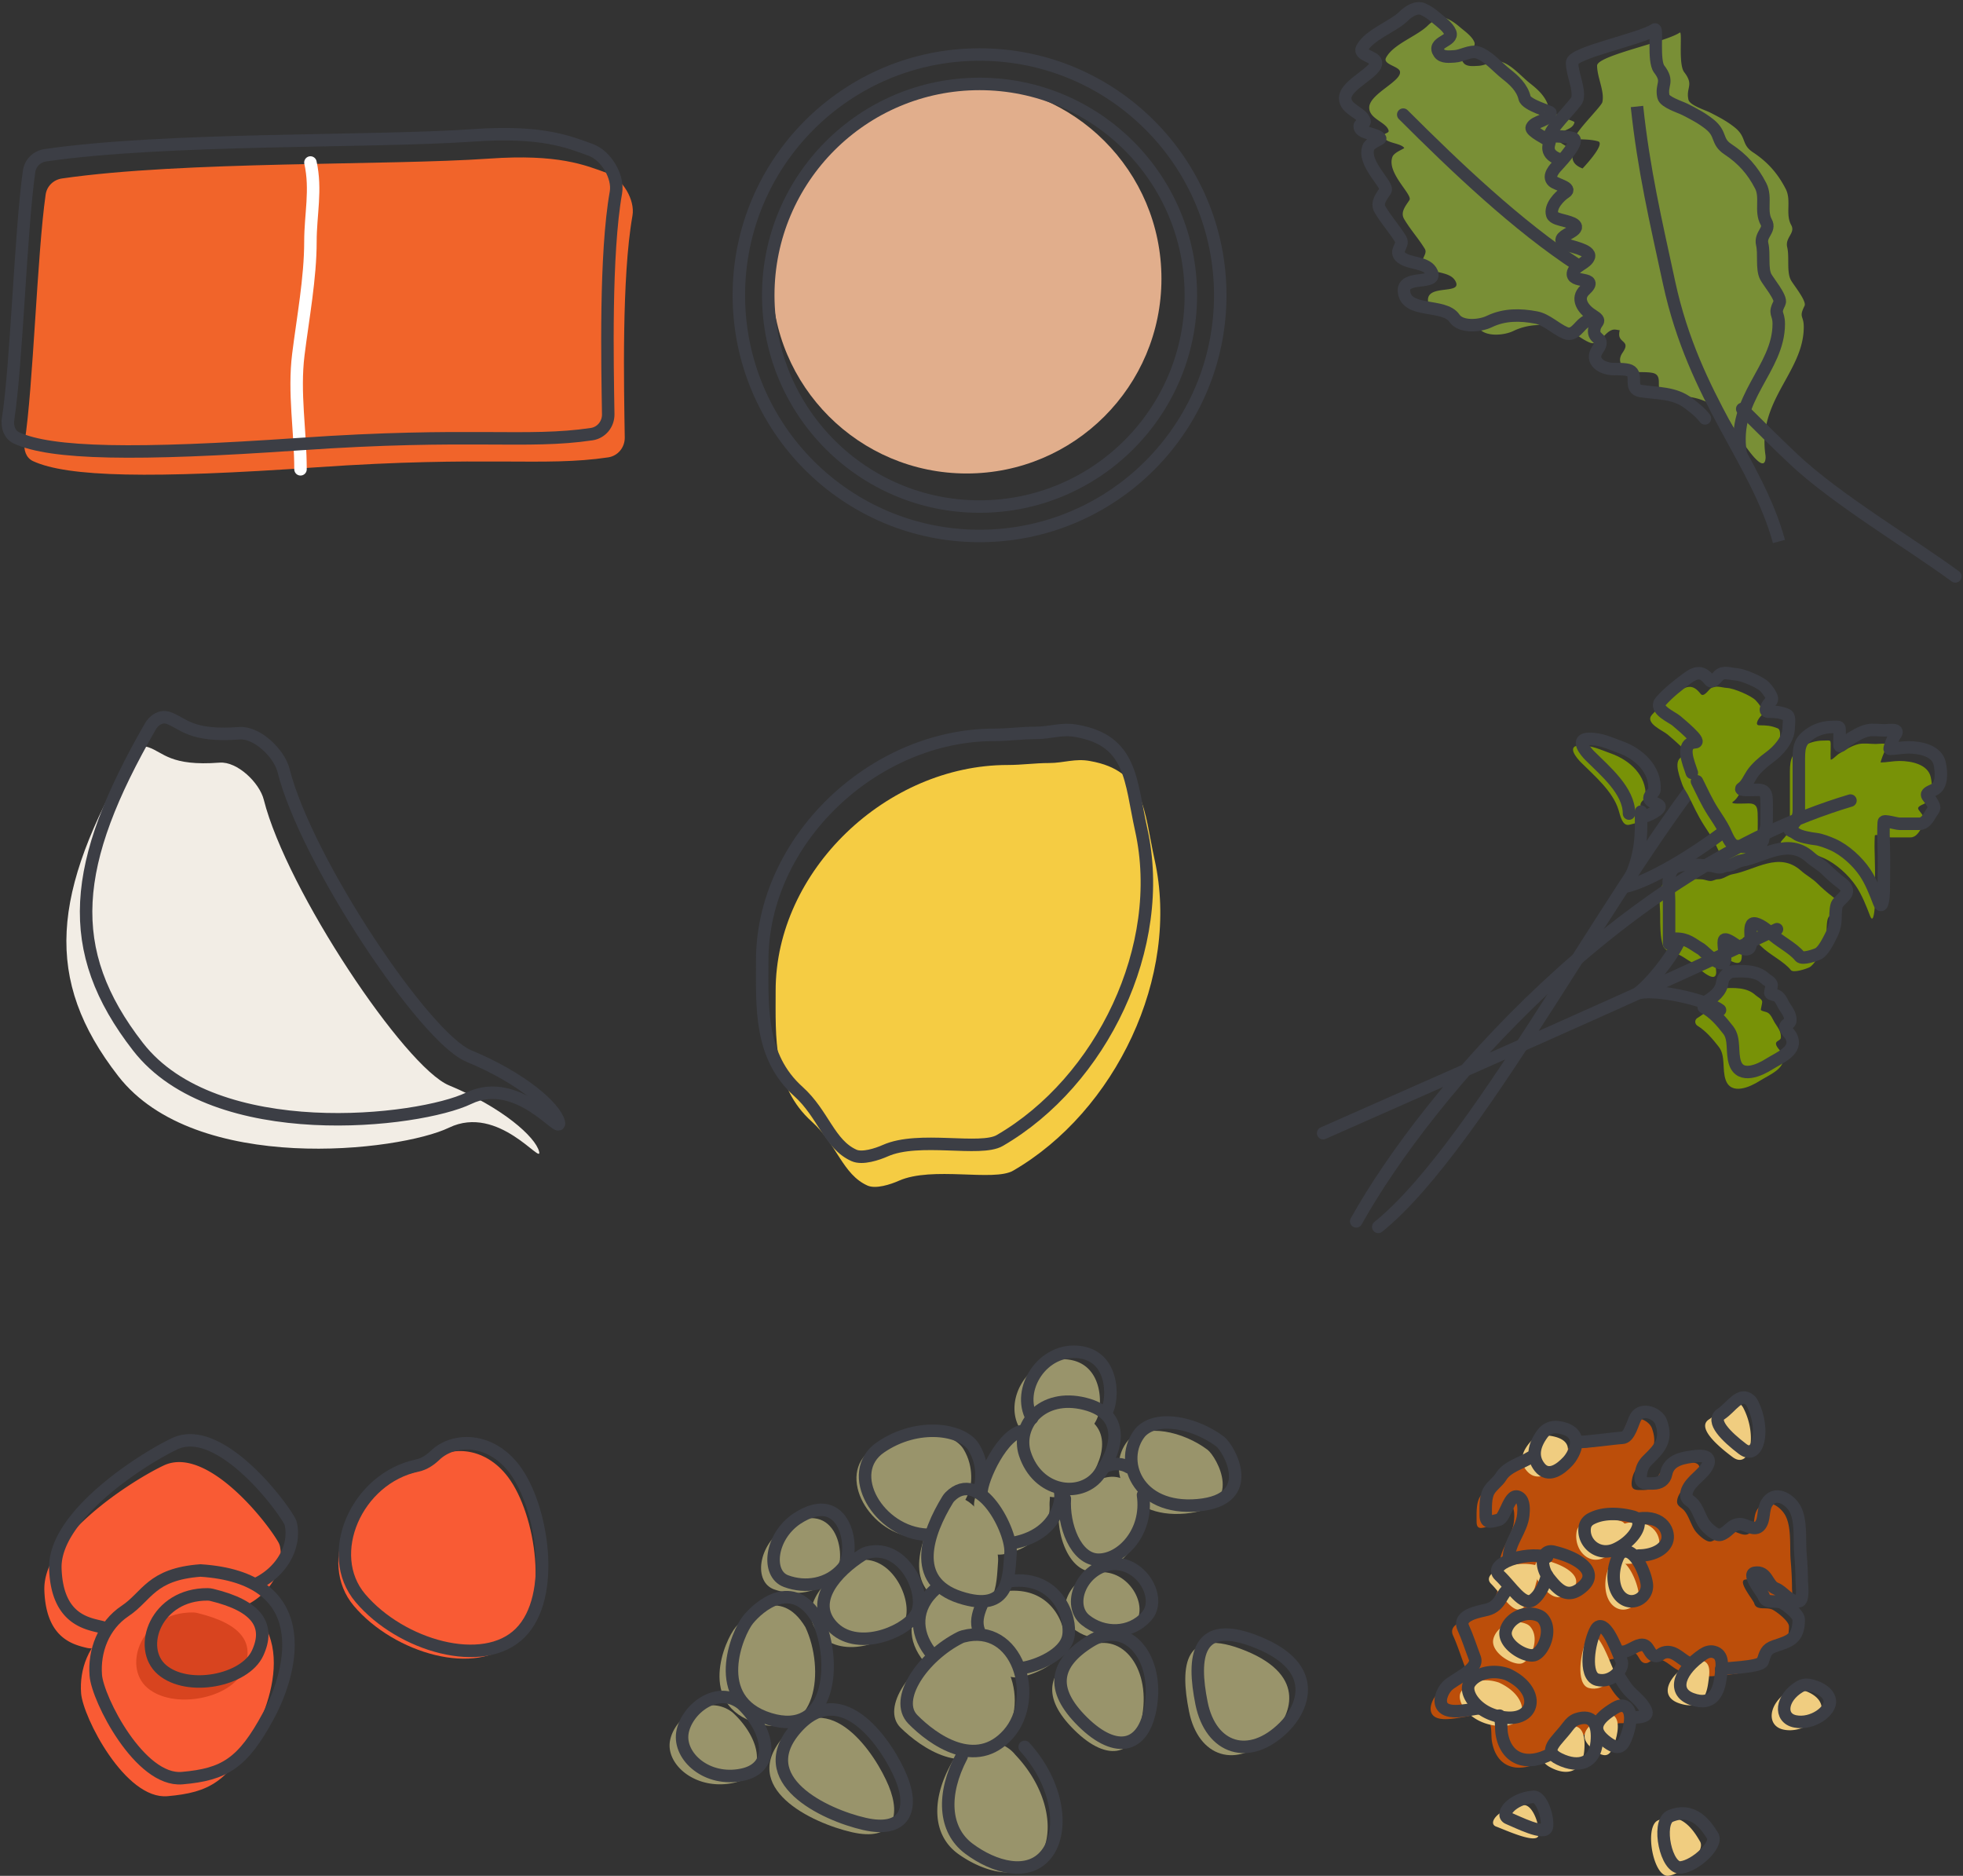 <svg width="472" height="451" fill="none" xmlns="http://www.w3.org/2000/svg"><rect width="100%" height="100%" fill="#333333" stroke="none"/><path d="M364.029 365.761c.124-1.182.239-3.312-.848-4.133-2.485-1.878-3.296 4.96-5.09 5.321-1.507.304-3.045 1.168-3.045-1.09 0-1.746-.142-4.313.735-5.859.78-1.375 2.12-2.149 2.932-3.483 1.466-2.406 4.866-3.239 7.094-4.654 5.286-2.389 8.301-3.501 11.63-3.643 4.647 0 9.384-.97 10.461-.97 1.803 0 2.548-3.825 3.288-5.037 1.437-2.351 5.271-.924 6.035 1.229 1.517 4.281-.306 6.319-3.127 9.081-1.037 1.016-1.496 1.95-1.713 3.434-.362 2.486.887 2.308 3.038 2.279 1.46-.02 2.717-.738 3.005-2.279.67-3.575 4.427-3.994 7.352-4.312 2.087-.228 3.895.439 2.125 3.002-1.325 1.918-4.338 3.59-4.637 6.152-.128 1.091.636 1.414 1.365 2.051 1.378 1.203 1.924 3.886 3.134 5.411.653.821 2.599 2.684 3.709 2.343 1.912-.586 2.465-2.555 4.661-2.555 1.376 0 3.538 1.889 4.783.293 1.132-1.452.602-3.662 1.535-5.273 1.892-3.268 5.417-1.148 6.754 1.156 1.637 2.822 1.09 7.753 1.357 10.904.191 2.256.323 4.473.323 6.737 0 .64.542 4.714-.727 4.785-2.363.132-3.625-2.359-5.558-3.108-1.988-.77-1.985-4.316-4.977-3.768-1.938.355 1.952 4.902 2.173 5.704.521 1.889 2.896.771 4.419 1.538 1.007.507 3.943 2.735 3.943 4.028 0 4.678-2.198 5.208-5.785 6.413-2.061.692-2.226 1.778-2.827 3.661-.169.53-1.467.887-3.073 1.142-3.377.536-10.634 1.46-13.731.011a11.213 11.213 0 0 1-1.389-.793c-1.963-1.018-3.536-3.196-5.881-2.408-.64.215-1.04.797-1.753.797-1.868 0-1.577-3.082-3.789-2.669-1.186.221-2.437 1.24-3.628 1.552-.425.112-.874.139-1.286.291-3.026 1.12-1.869 3.405-.657 5.297.82 1.239 1.578 2.64 2.618 3.711.677.698 1.398 1.359 2.084 2.051.731.736 1.541 1.76 1.874 2.766.501 1.515-2.565 1.432-3.377 1.432-6.814.691-15.732 6.719-18.862 9.017-.19.14-.389.27-.599.378-5.357 2.756-10.383 1.198-11.384-5.139-.136-.864-.069-2.153-.223-3.202-.105-.716-.233-1.465-.562-2.11-.467-.917-1.618-1.672-4.026-.872-.49.163-.992.296-1.503.373-2.287.345-6.182 1.249-7.742-.244-1.414-1.352-.274-3.969.872-5.192 1.563-1.666 7.671-4.034 6.625-6.786-.923-2.426-1.693-4.933-2.763-7.291-1.394-3.072 3.805-3.888 5.655-4.345 1.518-.375 2.395-1.265 3.035-2.182 1.173-1.68 2.143-3.963 2.254-6.009l.236-4.371c0-3.934 3.061-6.787 3.458-10.563z" fill="#BC4E0A"/><path d="M385.844 374.428c-3.927 2.102-7.494-1.96-6.743-6.185a2.885 2.885 0 0 1 1.26-1.894c2.906-1.918 6.643-1.464 9.339-.639 3 .918.429 6.424-3.856 8.718zm-8.036 8.09c3.335-3.039-.834-6.079-6.254-7.382-2.919-.921-3.336 3.04-1.251 5.645 2.085 2.606 4.169 4.777 7.505 1.737z" fill="#F0CD80"/><path d="M358.534 380.798c-2.689-2.686 5.379-5.82 10.758-4.477 1.378.448.388 3.134 0 4.477-.299 1.343-1.345 4.387-3.138 5.819-2.241 1.791-4.93-3.133-7.62-5.819zm7.259 19.158c2.144-.443 4.7-5.995 2.126-8.884a2.395 2.395 0 0 0-.766-.564c-3.089-1.453-7.201.368-8.054 3.453-.892 3.228 4.463 6.456 6.694 5.995zm-5.36 15.024c6.98.453 7.853-6.807 0-10.437-3.926-1.361-7.853 0-9.162 2.269-1.309 2.269 2.181 7.714 9.162 8.168zm27.843-28.617c-2.454-1.673-2.996-6.084-1.271-9.942.241-.539.6-1.058 1.148-1.279 2.795-1.13 5.408 4.764 5.81 7.64.437 3.134-3.063 5.372-5.687 3.581z" fill="#F0CD80"/><path d="M398.792 372.226c.867-2.347-.867-7.043-7.368-6.104-6.904 1.409-4.801 10.33 0 9.86 3.467 0 6.501-1.408 7.368-3.756zm-16.735 33.627c-3.36-.878-1.967-9.212-.303-12.109.184-.32.432-.635.791-.719 2.115-.494 4.475 6.444 5.301 8.172.891 1.862-2.227 5.587-5.789 4.656zm.798 14.583c-3.304-2.736-2.016-5.11 2.446-7.793.725-.435 1.613-.757 2.372-.386 2.061 1.008 1.296 4.739.53 6.913-.892 2.531-1.783 4.218-5.348 1.266z" fill="#F0CD80"/><path d="M372.816 424.938c-3.865-2.048-.739-4.096 1.791-7.819.536-.789 1.208-1.521 2.11-1.831 3.292-1.133 4.599 1.148 4.219 5.574-.427 4.982-3.846 6.341-8.12 4.076zm-5.534-71.106c-2.035-2.184-1.605-4.683.987-7.496a4.02 4.02 0 0 1 3.275-1.266c8.435.669 5.026 5.926 3.265 7.5-1.882 1.682-5.174 3.785-7.527 1.262zm61.594 62.021c-4.278-.883-3.727-6.334 1.277-9.32.639-.382 1.386-.553 2.121-.439 2.293.359 5.31 1.735 5.697 4.129.455 2.815-4.547 6.568-9.095 5.63zm-12.279-65.531c4.156 3.094 6.058-5.027 2.628-11.733a2.98 2.98 0 0 0-.659-.889c-2.665-2.354-4.941 1.84-7.647 3.566-2.839 1.812 1.42 5.887 5.678 9.056zm-12.823 59.208c-4.912-1.653-2.884-6.421 2.815-9.902.707-.432 1.539-.684 2.349-.513 2.549.539 2.168 2.895 1.787 5.589-.434 3.071-1.738 6.581-6.951 4.826zm-2.596 41.457c-3.581.457-5.82-11.411-2.686-13.237 5.82-2.739 8.954 2.738 10.297 5.021 1.343 2.282-4.029 7.76-7.611 8.216zm-41.423-11.824c-2.312-.857.925-4.714 6.474-5.143 2.312-.397 4.162 5.143 3.7 7.286-.463 2.143-7.862-1.285-10.174-2.143z" fill="#F0CD80"/><path d="M258.35 415.977c-8.026-7.919-6.688-14.078 1.783-19.358 8.471-5.279 16.051 3.08 14.713 14.518-1.338 11.439-8.471 12.758-16.496 4.84zm27.554-4.494c2.21 11.028 11.488 14.116 19.883 5.735 4.419-4.412 8.837-14.116-6.186-20.292-15.022-6.176-15.906 3.529-13.697 14.557z" fill="#99946B"/><path d="M257.99 391.498c-4.318-3.468-1.295-12.14 6.046-13.44 7.341-.867 12.523 8.237 8.637 12.573-3.887 4.335-10.365 4.335-14.683.867zm2.961-34.621c-4.377 5.339-14.445 4.004-17.51-5.338-2.188-6.673 3.94-14.681 14.446-12.012 10.505 2.669 7.441 12.012 3.064 17.35zm24.058 7.025c-14.72 1.314-19.181-10.947-13.828-17.515 4.015-4.379 13.382-2.19 19.181 2.189 2.062 1.557 9.368 14.013-5.353 15.326zm-68.461 51.488c-4.872-4.788 2.499-15.161 11.753-19.668.239-.117.497-.213.755-.279 13.623-3.51 19.268 14.74 11.27 23.474-8.076 8.818-18.843 1.323-23.778-3.527zm11.862-29.353c-11.39-3.913-7.418-15.526-2.794-23.472.148-.254.325-.503.527-.716 6.78-7.146 14.262 8.365 13.84 13.587-.429 5.301 0 14.576-11.573 10.601zm-31.321 6.935c-5.531-5.978.965-13.206 7.36-17.22.33-.206.689-.372 1.066-.469 9.258-2.368 14.65 10.766 11.655 15.061-3.056 4.381-14.406 8.762-20.081 2.628z" fill="#99946B"/><path d="M186.14 382.136c-4.948-1.759-4.048-10.553 2.699-14.95 12.594-7.915 15.292 7.915 11.694 11.872-3.598 3.958-9.445 4.837-14.393 3.078zm-4.096 32.178c14.618 4.358 16.337-13.076 11.608-23.1-6.019-10.025-14.187-3.051-16.767 0-2.579 3.051-9.458 18.741 5.159 23.1z" fill="#99946B"/><path d="M204.86 440.519c-9.721-2.219-27.394-10.654-16.348-23.085 11.046-12.431 22.092 4.439 25.185 11.986 3.093 7.548.884 13.319-8.837 11.099zm4.757-92.06c-8.836 6.185-.442 20.764 11.044 21.206 6.336 0 11.045-7.538 12.371-11.045.441-1.146 1.325-5.744-1.326-10.161-2.651-4.418-13.254-6.186-22.089 0zm12.512 50.982c-3.906-4.774-4.402-10.827 1.446-15.646.21-.173.443-.327.685-.453 8.689-4.531 16.424.286 16.424 6.822 0 6.626-11.487 16.346-18.555 9.277z" fill="#99946B"/><path d="M255.872 395.821c.871-4.35-2.543-14.268-13.614-13.306-.344.03-.69.105-1.014.224-3.644 1.341-5.44 3.474-6.577 6.014-1.326 2.209-1.768 3.976-.884 5.743 3.428 6.429 6.857 8.7 10.689 8.83a3.33 3.33 0 0 0 .705-.051c3.245-.578 9.844-3.195 10.695-7.454zm-3.492-33.377c.065 3.077-2.128 9.608-11.105 11.24-5.302.884-7.069-4.859-7.069-11.928 0-3.093 4.86-14.137 9.719-14.579 6.006-.858 9.096 6.198 8.461 13.888-.037.459-.016.919-.006 1.379zm10.585 15.484c-5.743 0-8.836-8.394-8.394-14.579-.312-4.859 5.743-5.301 9.719-7.51.902-.515 3.064-1.21 5.246-.432.643.229 1.151.716 1.566 1.258 2.14 2.798 2.756 3.372 2.908 5.801 1.325 8.836-5.302 15.462-11.045 15.462zm-32.528 67.834c-6.185-4.418-6.627-12.812-1.767-21.648 3.534-7.069 11.945-6.627 15.463-2.209 8.394 8.836 9.719 19.881 5.301 25.182-4.418 5.302-12.812 3.093-18.997-1.325zm26.594-118.865c-9.277-1.326-15.904 9.277-11.928 16.346 2.854 5.708 13.986 4.643 17.422-.07.554-.759 1.099-1.591 1.407-2.478 1.212-3.488 1.019-12.667-6.901-13.798zm-80.88 101.8c8.868-1.74 6.651-10.878 0-16.97-6.208-4.786-14.189 1.306-15.076 6.962-.887 5.657 6.208 11.749 15.076 10.008z" fill="#99946B"/><path d="M388.414 372.485c-4.191 1.864-8.004-1.657-7.338-5.398.146-.82.708-1.5 1.44-1.896 3.143-1.699 7.167-1.291 10.076-.552 3.249.826.464 5.782-4.178 7.846zm-7.725 8.869c3.669-3.378-.918-6.755-6.88-8.203-3.21-1.024-3.669 3.378-1.376 6.273 2.293 2.895 4.586 5.307 8.256 1.93zm-11.896 16.602c2.144-.443 4.7-5.995 2.126-8.884a2.395 2.395 0 0 0-.766-.564c-3.089-1.453-7.201.368-8.054 3.453-.892 3.228 4.463 6.456 6.694 5.995zm-6.36 15.024c6.98.453 7.853-6.807 0-10.437-3.926-1.361-7.853 0-9.162 2.269-1.309 2.269 2.181 7.714 9.162 8.168zm27.843-28.617c-2.454-1.673-2.996-6.084-1.271-9.942.241-.539.6-1.058 1.148-1.279 2.795-1.13 5.408 4.764 5.81 7.64.437 3.134-3.063 5.372-5.687 3.581z" stroke="#3C3E45" stroke-width="3" stroke-linecap="round" stroke-linejoin="round"/><path d="M394 365.11c6.007-.846 7.609 3.387 6.808 5.504-.801 2.116-3.604 3.386-6.808 3.386m-22 .321c-5.716-1.343-14.29 1.791-11.432 4.477 2.858 2.686 5.716 7.61 8.097 5.819 1.906-1.432 3.017-4.476 3.335-5.819M222.942 369c-11.652-.438-20.167-14.896-11.204-21.03 8.963-6.134 19.718-4.381 22.407 0s1.793 8.94 1.345 10.077m24.86 55.93c-8.026-7.919-6.688-14.078 1.783-19.358 8.471-5.279 16.051 3.08 14.713 14.518-1.338 11.439-8.471 12.758-16.496 4.84zm28.554-4.494c2.21 11.028 11.488 14.116 19.883 5.735 4.419-4.412 8.837-14.116-6.186-20.292-15.022-6.176-15.906 3.529-13.697 14.557zM225 382c-5.252 4.583-4.877 10.417-1.501 15M236 386c-.987 2.308-1.316 4.154-.658 6M243 380.119c11.272-1.333 14.74 8.885 13.873 13.328-.867 4.443-7.803 7.109-10.838 7.553" stroke="#3C3E45" stroke-width="3" stroke-linecap="round" stroke-linejoin="round"/><path d="M260.99 389.498c-4.318-3.468-1.295-12.14 6.046-13.44 7.341-.867 12.523 8.237 8.637 12.573-3.887 4.335-10.365 4.335-14.683.867zm2.961-34.621c-4.377 5.339-14.445 4.004-17.51-5.338-2.188-6.673 3.94-14.681 14.446-12.012 10.505 2.669 7.441 12.012 3.064 17.35z" stroke="#3C3E45" stroke-width="3" stroke-linecap="round" stroke-linejoin="round"/><path d="M243.39 371c10.16-1.8 12.008-9.45 11.546-12.15M246.161 344c-5.081.45-10.161 11.7-10.161 14.85m52.009 3.052c-14.72 1.314-19.181-10.947-13.828-17.515 4.015-4.379 13.382-2.19 19.181 2.189 2.062 1.557 9.368 14.013-5.353 15.326z" stroke="#3C3E45" stroke-width="3" stroke-linecap="round" stroke-linejoin="round"/><path d="M256.04 360.338c-.427 6.22 2.563 14.662 8.116 14.662 5.553 0 11.96-6.664 10.678-15.55m-3.417-6.665c-2.392-1.422-4.983-.592-5.98 0m-45.942 60.605c-4.701-4.784 2.402-15.146 11.328-19.658.244-.124.507-.225.771-.296 13.136-3.482 18.577 14.752 10.858 23.481-7.797 8.818-18.192 1.323-22.957-3.527z" stroke="#3C3E45" stroke-width="3" stroke-linecap="round" stroke-linejoin="round"/><path d="M5.926 106.278c2.044-13.045 3.004-45.169 5.048-59.49.291-2.04 1.896-3.584 3.935-3.879 29.267-4.236 78.437-3.074 102.664-4.774 16.669-1.17 23.079 1.532 28.454 3.492 3.665 1.337 6.726 6.416 6.044 10.256-2.628 14.797-2.035 41.36-1.85 53.296.037 2.383-1.638 4.439-3.996 4.788-15.686 2.32-29.033-.463-70.18 2.389-39.666 2.749-59.78 2.356-68.105-1.489-1.703-.787-2.304-2.735-2.014-4.589z" fill="#F1642A"/><path d="M74.643 39.07c1.456 6.555 0 12.482 0 18.987 0 8.78-1.805 18.374-2.904 27.167-1.155 9.241.516 18.431.516 27.609" stroke="#fff" stroke-width="3" stroke-linecap="round" stroke-linejoin="round"/><path d="M1.95 100.693c2.044-13.045 3.003-45.17 5.047-59.49.292-2.04 1.896-3.584 3.935-3.879C40.2 33.087 89.37 34.25 113.597 32.55c16.67-1.17 23.079 1.533 28.455 3.493 3.664 1.336 6.725 6.416 6.043 10.256-2.628 14.797-2.035 41.36-1.849 53.296.037 2.383-1.639 4.439-3.997 4.787-15.686 2.321-29.033-.462-70.18 2.39-39.665 2.749-59.78 2.356-68.104-1.489-1.704-.787-2.305-2.735-2.014-4.589z" stroke="#3C3E45" stroke-width="3"/><path d="M252.282 183.453c3.509 0 6.272-1.172 9.866-.47 13.316 2.348 12.881 12.035 15.479 23.727 6.234 28.053-9.474 60.51-34.007 74.745-4.678 2.715-19.431-1.153-27.517 2.441-1.935.86-5.51 2.04-7.517 1.148-5.966-2.651-7.378-9.971-13.391-15.374-9.371-8.422-8.692-20.222-8.692-31.506 0-28.864 26.721-54.241 55.808-54.241 3.428 0 6.546-.47 9.971-.47z" fill="#F5CC43"/><path d="M249.053 176.207c3.509 0 6.272-1.171 9.867-.469 13.316 2.348 12.881 12.035 15.479 23.727 6.234 28.053-9.474 60.51-34.008 74.745-4.678 2.715-19.43-1.153-27.516 2.44-1.935.86-5.51 2.041-7.518 1.149-5.965-2.652-7.378-9.971-13.39-15.375-9.372-8.421-8.692-20.221-8.692-31.505 0-28.864 26.72-54.242 55.807-54.242 3.429 0 6.546-.47 9.971-.47z" stroke="#3C3E45" stroke-width="3"/><circle cx="235.531" cy="70.985" r="57.875" stroke="#3C3E45" stroke-width="3"/><circle cx="232.438" cy="67.009" r="46.83" fill="#E1AE8C"/><circle cx="235.531" cy="70.985" r="50.806" stroke="#3C3E45" stroke-width="3"/><path d="M231.232 422.265c-4.76 9.061-4.327 17.668 1.731 22.198 6.059 4.531 14.282 6.796 18.61 1.359 4.327-5.436 3.029-16.762-5.194-25.822M230.8 384.037c-11.989-3.913-7.808-15.526-2.942-23.471.156-.255.342-.503.553-.714 7.137-7.153 15.016 8.362 14.571 13.584-.451 5.301 0 14.576-12.182 10.601z" stroke="#3C3E45" stroke-width="3" stroke-linecap="round" stroke-linejoin="round"/><path d="M123.512 394.488c-8.836 8.836-28.717 3.093-38.436-8.394-8.873-10.486-.969-28.787 13.735-31.873 1.615-.339 3.04-1.306 4.233-2.446 4.483-4.289 13.338-4.345 19.142 3.394 6.627 8.836 10.161 30.483 1.326 39.319z" fill="#F95B34"/><path d="M125.084 392.611c-8.836 8.835-28.717 3.092-38.436-8.394-8.873-10.487-.968-28.788 13.735-31.874 1.615-.339 3.04-1.305 4.233-2.446 4.484-4.289 13.338-4.345 19.142 3.394 6.627 8.836 10.162 30.484 1.326 39.32z" stroke="#3C3E45" stroke-width="3" stroke-linecap="round" stroke-linejoin="round"/><path d="M67.334 371.865c.973 5.056-1.951 10.781-7.657 13.829a4.357 4.357 0 0 1-.86.342l-35.29 10.083a5.48 5.48 0 0 1-2.761.051c-3.603-.854-9.714-2.61-10.1-13.796-.442-12.812 21.206-26.508 28.716-30.042 10.256-4.826 24.645 13.323 27.575 18.515.18.318.308.66.377 1.018z" fill="#F95B34"/><path d="M61.907 380.682c5.977-2.989 9.067-8.866 8.07-14.043a3.363 3.363 0 0 0-.376-1.018c-2.93-5.192-17.32-23.341-27.575-18.515-7.51 3.534-29.158 17.23-28.717 30.042.442 12.812 8.394 13.254 11.487 14.137" stroke="#3C3E45" stroke-width="3" stroke-linecap="round" stroke-linejoin="round"/><path d="M26.57 391.652c5.302-3.535 6.185-8.836 18.113-9.72 27.392 1.767 22.532 23.415 16.347 34.902-6.185 11.486-10.603 14.137-20.764 15.021-10.162.883-20.323-18.997-20.765-24.741-.442-5.743 1.767-11.928 7.069-15.462z" fill="#F95B34"/><path d="M30.098 387.309c5.302-3.534 6.185-8.836 18.114-9.719 27.39 1.767 22.531 23.415 16.346 34.901-6.185 11.487-10.603 14.138-20.764 15.021-10.161.884-20.323-18.997-20.764-24.74-.442-5.744 1.767-11.929 7.068-15.463z" stroke="#3C3E45" stroke-width="3" stroke-linecap="round" stroke-linejoin="round"/><path d="M35.426 405.8c-6.106-5.234-1.448-18.218 10.998-18.124.321.002.651.047.963.122 11.097 2.675 14.062 7.491 11.012 14.026-3.093 6.627-16.788 9.277-22.973 3.976z" fill="#D8441F"/><path d="M38.953 401.457c-6.106-5.233-1.448-18.217 10.999-18.124.32.003.65.048.963.123 11.096 2.674 14.06 7.49 11.011 14.025-3.092 6.627-16.788 9.278-22.973 3.976z" stroke="#3C3E45" stroke-width="3" stroke-linecap="round" stroke-linejoin="round"/><path d="M107.974 260.956c-10.602-4.387-39.05-46.889-44.547-68.682-1.034-4.104-6.39-9.237-10.61-8.915-11.901.908-13.477-2.465-17.136-3.699-1.677-.565-3.372.507-4.255 2.041-18.995 33.011-21.081 53.766-2.975 77.046 18.556 23.857 67.595 18.114 79.523 12.371 11.929-5.744 22.531 9.277 21.648 5.743-.884-3.534-8.836-10.603-21.648-15.905z" fill="#F2EDE5"/><path d="M112.713 253.888c-10.601-4.387-39.05-46.889-44.546-68.683-1.035-4.103-6.39-9.236-10.61-8.915-11.902.908-13.478-2.464-17.137-3.698-1.677-.566-3.372.507-4.255 2.041-18.995 33.01-21.081 53.766-2.974 77.046 18.555 23.857 67.594 18.113 79.522 12.37 11.929-5.743 22.532 9.278 21.648 5.743-.883-3.534-8.836-10.603-21.648-15.904z" stroke="#3C3E45" stroke-width="3" stroke-linecap="round" stroke-linejoin="round"/><path fill-rule="evenodd" clip-rule="evenodd" d="M372.364 25.835c-.588-2.5-2.483-4.24-4.47-5.799-.621-.487-1.263-1.08-1.925-1.69-1.564-1.442-3.237-2.986-5.008-3.492-.983-.28-2.112.087-3.224.448-.76.247-1.513.492-2.206.525-.128.006-.264.014-.405.023-1.12.07-2.579.163-3.261-.778-1.085-1.496.072-2.207 1.194-2.896.926-.569 1.829-1.123 1.427-2.093-.473-1.142-1.698-2.133-2.742-2.976-.253-.205-.495-.4-.713-.588-.953-.818-1.947-1.546-3.104-2.047-1.591-.69-3.489.563-4.615 1.673-1.05 1.036-2.599 1.958-4.189 2.905-2.361 1.406-4.81 2.864-5.849 4.826-.49.926.594 1.46 1.657 1.984.763.376 1.515.747 1.665 1.253.336 1.135-1.359 2.43-3.207 3.843-1.992 1.522-4.161 3.18-4.161 4.921 0 1.554 1.308 2.458 2.546 3.314.982.678 1.919 1.326 2.122 2.243.066.293-.258.45-.584.607-.295.143-.592.287-.606.534-.06 1.083 1.29 1.48 2.618 1.872.971.286 1.929.569 2.317 1.112.041.058-.223.195-.606.395-.742.386-1.933 1.006-2.215 1.73-.916 2.356 1.103 5.216 2.637 7.389.988 1.4 1.775 2.514 1.446 3.024-.12.187-.25.377-.382.571-.824 1.205-1.746 2.552-.898 3.996.759 1.293 1.659 2.5 2.56 3.71.842 1.128 1.685 2.26 2.417 3.465.368.607.085 1.223-.201 1.847-.371.809-.748 1.631.273 2.465.874.714 2.104 1.01 3.324 1.302 1.717.412 3.415.82 4.081 2.383.601 1.41-.912 1.6-2.654 1.818-1.988.25-4.274.536-4.056 2.718.298 2.987 3.276 3.488 6.279 3.994 2.363.398 4.741.798 5.843 2.414 1.583 2.323 6.187 1.869 8.377.81 3.606-1.746 7.433-1.713 11.294-.973 1.482.283 2.841 1.184 4.19 2.078.918.609 1.831 1.214 2.774 1.618 1.521.652 2.46-.344 3.432-1.376.676-.717 1.368-1.45 2.283-1.662.345-.08.727-.014 1.076.046h.004c.187.033.37.06.549.082a3.392 3.392 0 0 0-.142 1.01c0 .829.449 1.24.861 1.618.613.563 1.143 1.049-.017 2.724-1.972 2.85 1.073 4.633 3.632 4.704.184.005.408.006.657.008 1.099.008 2.681.019 3.417.353.987.449.991 1.417.994 2.383.005 1.149.009 2.293 1.673 2.55.947.145 1.894.24 2.833.333 3.08.307 6.077.606 8.746 2.681l.294.229c1.376 1.068 2.432 1.886 3.552 3.336 2.781 4.892 8.268 13.272 8.565 8.791a3.948 3.948 0 0 0-.049-.812c-1.045-7.272 1.89-12.587 4.721-17.714 2.287-4.142 4.507-8.162 4.507-12.994 0-1.079-.183-1.651-.329-2.108-.237-.738-.376-1.173.517-2.957.42-.84-1.198-3.15-2.344-4.786-.45-.643-.828-1.181-.98-1.486-.58-1.161-.588-2.8-.596-4.43-.006-1.203-.011-2.402-.248-3.397-.273-1.144.195-1.973.63-2.742.464-.823.891-1.577.335-2.578-.741-1.334-.711-2.825-.68-4.332.03-1.486.061-2.987-.647-4.366-1.924-3.747-4.377-6.496-7.853-8.791-1.482-.979-1.831-1.893-2.203-2.868-.364-.952-.75-1.963-2.233-3.15-1.853-1.482-3.829-2.503-5.937-3.578-.256-.13-.656-.293-1.123-.483-1.54-.627-3.807-1.55-4.037-2.586-.259-1.167-.098-1.948.048-2.657.228-1.105.419-2.034-1.08-3.976-.878-1.14-.838-4.46-.809-6.86.019-1.632.034-2.838-.249-2.642-1.424.986-5.219 2.132-9.116 3.31-5.285 1.597-10.759 3.25-10.759 4.637 0 1.215.346 2.537.691 3.854.454 1.734.906 3.462.569 4.937-.096.42-1.261 1.746-2.584 3.252-2.261 2.574-4.983 5.674-3.621 5.674 1.602 0 3.619.042 5.16.482 1.822.52-2.852 5.616-3.471 6.272l-.043.045-.198.21c-2.979-1.13-2.459-2.968-2.216-3.829.068-.242.115-.407.055-.457-.14-.117-.526-.338-1.013-.618-1.375-.79-3.554-2.04-3.269-2.692.325-.743 1.206-1.11 2.105-1.484 1.081-.45 2.188-.911 2.395-2.049.016-.09-.535-.3-1.315-.598-1.74-.662-4.622-1.758-4.9-2.941z" fill="#798F36"/><path d="M393.61 25.606c1.627 15.246 4.462 27.304 7.72 42.37 6.095 28.192 21.116 42.771 26.417 62.21" stroke="#3C3E45" stroke-width="3"/><path d="M337.406 27.558C349.685 39.837 365 54.475 379.593 63.917m90.567 74.663c-10.653-7.834-28.716-18.556-38.992-28.276-4.152-3.927-8.211-7.954-12.256-11.984" stroke="#3C3E45" stroke-width="3" stroke-linecap="round" stroke-linejoin="round"/><path d="M409.953 100.597c-1.199-1.552-2.323-2.38-3.846-3.565-3.483-2.709-7.525-2.392-11.579-3.015-3.062-.471-.505-3.95-2.667-4.932-.903-.41-3.078-.334-4.074-.362-2.559-.071-5.604-1.854-3.632-4.704 1.938-2.8-.844-2.278-.844-4.342 0-2.643 2.42-2.119-.536-3.98-2.167-1.365-3.897-3.933-1.689-5.977 3.81-3.528-3.651-1.38-2.827-4.262.444-1.555 3.24-2.104 3.792-3.699.59-1.702-4.682-2.52-5.695-3.069-2.116-1.145.113-2.13 1.407-2.895 2.767-1.635-.14-2.327-1.742-2.774-.752-.21-2.493-.508-2.788-1.393-.647-1.941 1.694-4.453 3.136-5.361 1.789-1.126-2.079-1.87-2.948-2.654-1.4-1.26.447-3.17 1.326-4.1.62-.657 5.294-5.752 3.471-6.272-1.54-.44-3.557-.483-5.159-.483-2.16 0 5.945-7.788 6.205-8.925.593-2.598-1.26-5.978-1.26-8.791 0-2.409 16.519-5.625 19.874-7.948.699-.483-.417 7.589 1.059 9.502 2.459 3.188.368 3.645 1.032 6.634.3 1.349 4.058 2.507 5.16 3.069 2.108 1.074 4.083 2.095 5.937 3.578 3.003 2.403 1.507 4.084 4.435 6.017 3.477 2.296 5.93 5.045 7.854 8.792 1.426 2.777-.145 6.049 1.326 8.697 1.077 1.938-1.528 2.953-.964 5.32.557 2.342-.166 5.808.844 7.827.54 1.081 3.909 5.101 3.323 6.272-1.443 2.887-.187 2.24-.187 5.066 0 10.922-11.345 17.698-9.167 31.112" stroke="#3C3E45" stroke-width="3" stroke-linecap="round" stroke-linejoin="round"/><path d="M374.763 38.237c-3.845-1.447-1.909-4.068-2.181-4.294-.535-.446-4.668-2.428-4.282-3.31.715-1.636 4.12-1.448 4.5-3.534.053-.293-5.812-1.825-6.215-3.539-.589-2.5-2.483-4.239-4.47-5.798-2.09-1.64-4.413-4.462-6.934-5.182-1.654-.473-3.724.89-5.429.972-1.145.055-2.898.305-3.667-.755-1.98-2.732 3.511-2.843 2.622-4.989-.588-1.419-2.336-2.604-3.455-3.563-.953-.818-1.948-1.546-3.104-2.048-1.591-.689-3.49.563-4.615 1.673-2.609 2.574-8.3 4.448-10.038 7.731-.843 1.591 2.963 2.026 3.322 3.237.698 2.359-7.369 5.408-7.369 8.764 0 2.787 4.209 3.485 4.669 5.557.124.56-1.161.62-1.19 1.142-.104 1.873 4.015 1.696 4.935 2.983.121.17-2.394 1.027-2.821 2.126-1.506 3.873 4.921 9.109 4.083 10.413-.864 1.344-2.264 2.89-1.28 4.566 1.467 2.5 3.46 4.678 4.976 7.175.846 1.393-1.738 2.835.073 4.313 2.104 1.717 6.265 1.011 7.405 3.684 1.288 3.021-7.12.442-6.711 4.536.534 5.337 9.621 2.74 12.122 6.408 1.584 2.323 6.187 1.87 8.378.81 3.606-1.746 7.433-1.712 11.294-.973 2.491.477 4.637 2.7 6.964 3.696 2.772 1.189 3.61-3.098 6.245-3.098m33.193 101.401c-25.182 27.833-59.2 96.311-84.383 116.633" stroke="#3C3E45" stroke-width="3" stroke-linecap="round" stroke-linejoin="round"/><path d="M405.47 181.733c-3.478.204-1.855 4.328-1.001 6.801.126.364.284.715.482 1.045l.927 1.545c1.21 2.42 2.309 4.908 3.879 7.35.962 1.497 1.953 2.909 2.745 4.491.488.977 1.334 3.38 2.563 3.653 1.585.352 6.447.855 6.737-1.611.146-1.236.817-2.352.817-3.652 0-2.006.072-3.88 0-5.83-.057-1.529-.392-2.359-2.132-2.359-1.264 0-4.817.27-3.766-.431 1.074-.716 1.72-2.308 2.405-3.335.969-1.454 2.721-2.969 4.128-3.992 2.164-1.574 4.673-4.273 4.673-7.146 0-.873.421-2.785-.499-3.153-1.596-.639-2.634-.726-4.401-.726-1.305 0-.072-1.902.613-2.45.963-.77-.997-3.062-1.52-3.584-1.129-1.129-5.219-2.863-6.851-2.949-1.342-.071-3.024-.832-4.174.317-.578.579-1.541 1.93-2.177 1.112-1.765-2.268-3.215-2.098-5.467-.408-2.279 1.708-4.369 3.344-6.239 5.421-1.827 2.03 2.733 3.84 3.766 4.764.552.494 6.111 5.031 4.492 5.127zm-25.32 1.575c3.073 3.073 7.673 6.943 9.013 11.4.456 1.518.947 3.892 2.505 3.601.127-.024.272-.058.441-.102.466-.123.947-.219 1.401-.38 1.411-.499 4.138-1.909 3.177-2.678-.503-.403-2.245-.851-2.245-1.633 0-.931 1.18-1.282 1.225-2.042.29-4.935-3.739-8.685-8.258-10.298-2.69-.961-4.554-1.951-7.463-1.951-3.422 0-.844 3.034.204 4.083zm50.227 3.506v11.252c0 1.576-.544 2.522-1.633 3.674-1.342 1.422-.093 1.133.907 1.951.901.737 3.617 1.184 4.81 1.316 1.208.134 2.971.822 4.083 1.316 2.937 1.305 5.983 4.098 7.758 6.76 1.437 2.155 2.43 4.713 3.357 7.123.887 2.307 1.134-2.177 1.134-2.541 0-3.735.136-7.449 0-11.115-.068-1.85-.108-3.778 0-5.626.032-.538 3.029.408 3.766.408h4.809c1.327 0 2.066-1.257 2.742-2.406l.026-.044c.677-1.152 1.135-1.141.408-2.45-1.156-2.081-2.444-2.049.295-3.266 2.11-.938 1.824-4.448 1.406-6.329-.681-3.065-4.631-3.879-7.531-3.879-1.472 0-3.187.363-4.491.363-.173 0 .926-2.887 1.225-3.244 1.463-1.757-1.266-1.203-2.428-1.203-1.276 0-2.855-.255-4.106.023-1.709.38-3.415 1.514-4.9 2.427-.296.183-1.806 1.719-1.837 1.225-.046-.742 0-1.502 0-2.245 0-2.693.282-2.246-1.837-2.246-1.649 0-3.494.526-4.878 1.406-3.193 2.032-3.085 3.708-3.085 7.35zm-31.197 32.955c0 2.579 0 5.597.67 7.573.393 1.16 1.662 1.526 2.846 1.837 1.541.406 2.537 1.315 4.242 2.318.429.253 5.539 5.556 5.716 2.359.048-.85-.639-4.323-.181-4.65.597-.426 2.892 1.409 3.448 1.701 3.457 1.82 2.858-.808 2.858-2.971 0-.627-.196-2.655.817-2.655 1.157 0 3.107 1.474 3.856 2.224 2.058 2.057 5.462 3.605 7.169 5.739.599.749 3.829-.339 4.491-.703 1.204-.663 2.43-3.181 3.04-4.401.743-1.485 1.043-2.749 1.043-4.401 0-.754.063-2.721.499-3.267 1.458-1.821 3.775-2.772.817-4.99-1.08-.81-2.542-2.089-3.539-3.085-1.229-1.23-2.654-1.924-3.901-3.04-5.314-4.755-10.995-.164-16.515.839-1.202.219-2.19 1.203-3.493 1.203-.647 0-1.11.408-1.724.408-.818 0-1.536-.408-2.359-.408-2.349 0-6.297-.764-8.348.408-2.212 1.264-1.452 5.854-1.452 7.962zm12.7 20.295c-.27 2.299-1.913 3.554-3.757 4.699-.21.131-.369.33-.447.564-.165.495.062 1.031.505 1.306 2.011 1.249 3.659 3.208 5.106 5.068 1.68 2.161.741 5.4 1.656 7.963 1.33 3.725 5.864 1.677 8.143.226 2.509-1.596 7.049-3.233 5.309-6.714-.305-.61-1.641-1.764-1.316-2.496.227-.51 1.096-.572 1.134-1.224.092-1.568-.87-2.533-1.542-3.675-.457-.777-.862-1.928-1.724-2.36-.387-.193-1.259-.269-1.543-.589-.087-.098.336-1.614.318-1.951-.041-.729-1.137-1.165-1.634-1.634-2.037-1.923-5.316-1.769-7.758-1.633-1.111.062-2.321 1.353-2.45 2.45z" fill="#789207"/><path d="M394.576 195.129c0 3.535.442 8.836-2.209 15.021m22.09-10.161c-7.068 5.301-17.671 11.928-23.856 13.254m54.34-20.765c-54.782 16.347-101.612 70.246-118.842 101.171m101.17-70.245c-25.624 12.37-85.266 38.436-109.123 49.039m85.267-45.505c-1.768 3.535-6.627 9.72-9.72 11.929m19.881 3.976c-3.535-2.651-16.347-5.302-19.881-3.976" stroke="#3C3E45" stroke-width="3" stroke-linecap="round" stroke-linejoin="round"/><path d="M406.803 185.809c-.752-2.351-2.933-7.129.817-7.349 1.619-.096-3.939-4.633-4.492-5.127-1.033-.924-5.592-2.734-3.765-4.764 1.869-2.077 3.96-3.713 6.238-5.422 2.252-1.689 3.703-1.859 5.467.409.636.818 1.6-.534 2.178-1.112 1.15-1.15 2.831-.388 4.174-.317 1.632.086 5.722 1.82 6.85 2.949.523.522 2.483 2.814 1.52 3.584-.684.548-1.917 2.45-.612 2.45 1.766 0 2.805.087 4.401.726.92.368.499 2.279.499 3.153 0 2.873-2.51 5.572-4.673 7.145-1.407 1.024-3.159 2.539-4.129 3.993-.684 1.026-1.33 2.618-2.404 3.335-1.052.7 2.502.431 3.765.431 1.74 0 2.076.83 2.133 2.359.072 1.95 0 3.824 0 5.83 0 1.3-.672 2.416-.817 3.652-.29 2.466-5.153 1.963-6.737 1.611-1.23-.274-2.076-2.676-2.564-3.653-.791-1.583-1.782-2.994-2.745-4.491-1.569-2.442-2.669-4.93-3.879-7.35m24.501 8.166v-12.476c0-3.642-.109-5.318 3.085-7.35 1.383-.88 3.228-1.406 4.877-1.406 2.119 0 1.837-.447 1.837 2.245 0 .743-.046 1.504 0 2.246.031.494 1.542-1.042 1.838-1.225 1.485-.914 3.19-2.047 4.9-2.427 1.251-.278 2.829-.023 4.106-.023 1.161 0 3.891-.554 2.427 1.203-.298.357-1.398 3.243-1.225 3.243 1.304 0 3.02-.362 4.491-.362 2.9 0 6.851.814 7.532 3.879.418 1.881.703 5.391-1.407 6.329-2.739 1.217-1.451 1.185-.295 3.266.727 1.309.27 1.298-.408 2.45-.683 1.161-1.424 2.45-2.767 2.45h-4.81c-.736 0-3.734-.946-3.765-.408-.109 1.848-.069 3.776 0 5.625.136 3.667 0 7.381 0 11.116 0 .364-.247 4.847-1.134 2.541-.927-2.41-1.921-4.968-3.358-7.123-1.774-2.662-4.821-5.455-7.758-6.76-1.112-.494-2.875-1.182-4.083-1.316-1.192-.133-3.909-.579-4.809-1.316-1-.818-2.25-.529-.908-1.951 1.089-1.152 1.634-2.098 1.634-3.675m-22.459 46.141c1.973-1.203 3.797-2.466 4.084-4.9.129-1.097 1.339-2.388 2.45-2.45 2.442-.136 5.721-.29 7.758 1.633.496.469 1.593.905 1.633 1.634.019.337-.405 1.853-.318 1.951.285.32 1.156.396 1.543.589.862.432 1.267 1.583 1.724 2.36.672 1.142 1.635 2.107 1.543 3.675-.039.652-.908.714-1.135 1.224-.325.732 1.011 1.886 1.316 2.496 1.741 3.481-2.8 5.118-5.308 6.714-2.279 1.451-6.813 3.499-8.144-.226-.915-2.563.025-5.802-1.656-7.963-1.632-2.098-3.52-4.323-5.898-5.512m-17.966-46.549c0-5.509-5.761-10.252-9.391-13.883-1.049-1.048-3.626-4.083-.205-4.083 2.909 0 4.773.99 7.464 1.951 4.518 1.614 8.547 5.364 8.257 10.299-.045.759-1.225 1.11-1.225 2.041 0 .783 1.742 1.231 2.246 1.634 1.18.944-3.207 2.858-3.879 2.858m6.366 30.482v-10.412c0-2.108-.76-6.698 1.452-7.962 2.051-1.172 5.999-.409 8.348-.409.823 0 1.541.409 2.359.409.615 0 1.077-.409 1.724-.409 1.303 0 2.292-.983 3.494-1.202 5.52-1.004 11.2-5.594 16.514-.839 1.248 1.116 2.672 1.81 3.902 3.04.996.996 2.459 2.275 3.539 3.085 2.957 2.218.64 3.169-.817 4.99-.437.546-.499 2.513-.499 3.267 0 1.652-.301 2.915-1.044 4.401-.61 1.22-1.835 3.738-3.039 4.4-.663.365-3.893 1.453-4.492.704-1.707-2.134-5.111-3.682-7.168-5.74-.749-.749-2.699-2.223-3.857-2.223-1.013 0-.816 2.028-.816 2.654 0 2.164.599 4.792-2.859 2.972-.556-.292-2.851-2.127-3.448-1.701-.458.327.229 3.8.182 4.65-.178 3.197-5.287-2.106-5.717-2.359-2.304-1.356-3.315-2.541-6.124-2.541M200.089 390.972c-5.531-5.978.965-13.206 7.36-17.22.33-.206.689-.372 1.066-.469 9.258-2.368 14.65 10.766 11.655 15.061-3.056 4.381-14.406 8.762-20.081 2.628z" stroke="#3C3E45" stroke-width="3" stroke-linecap="round" stroke-linejoin="round"/><path d="M188.975 380.136c-4.688-1.759-3.835-10.553 2.556-14.95 11.932-7.915 14.488 7.915 11.079 11.872-3.409 3.958-8.948 4.837-13.635 3.078zm-3.931 33.154c14.618 4.509 16.337-13.526 11.608-23.897-6.019-10.37-14.187-3.156-16.767 0-2.579 3.157-9.458 19.388 5.159 23.897z" stroke="#3C3E45" stroke-width="3" stroke-linecap="round" stroke-linejoin="round"/><path d="M207.86 438.519c-9.721-2.219-27.394-10.654-16.348-23.085 11.046-12.431 22.092 4.439 25.185 11.986 3.093 7.548.884 13.319-8.837 11.099zm-29.431-11.822c8.446-1.74 6.335-10.878 0-16.97-5.912-4.786-13.513 1.306-14.358 6.962-.844 5.657 5.913 11.749 14.358 10.008zM248.145 341c-3.868-6.871 2.579-17.178 11.606-15.89 9.026 1.288 7.737 13.313 6.017 14.602m118.289 64.141c-3.36-.878-1.967-9.212-.303-12.109.184-.32.432-.635.791-.719 2.115-.494 4.475 6.444 5.301 8.172.891 1.862-2.227 5.587-5.789 4.656zm1.798 14.583c-3.304-2.736-2.016-5.11 2.446-7.793.725-.435 1.613-.757 2.372-.386 2.061 1.008 1.296 4.739.53 6.913-.892 2.531-1.783 4.218-5.348 1.266z" stroke="#3C3E45" stroke-width="3" stroke-linecap="round" stroke-linejoin="round"/><path d="M374.998 422.938c-4.268-2.055-.787-4.111 2.001-7.861.565-.761 1.263-1.451 2.163-1.748 3.714-1.226 5.19 1.056 4.768 5.533-.47 4.982-4.231 6.341-8.932 4.076zm-4.832-70.223c-1.809-2.347-1.476-5.026.739-8.035.827-1.123 2.206-1.731 3.588-1.552 7.09.918 4.083 6.503 2.515 8.199-1.71 1.851-4.704 4.164-6.842 1.388zm61.47 61.153c-3.902-.791-3.421-5.652 1.103-8.348.628-.375 1.365-.541 2.087-.423 2.092.34 4.797 1.574 5.148 3.703.416 2.534-4.169 5.912-8.338 5.068zm-12.639-65.497c3.771 2.867 5.501-4.641 2.407-10.862-.164-.329-.372-.643-.648-.886-2.409-2.126-4.471 1.742-6.92 3.339-2.581 1.681 1.29 5.465 5.161 8.409zm-12.223 60.117c-4.895-1.798-2.897-6.97 2.758-10.765.739-.496 1.64-.796 2.502-.574 2.443.631 2.067 3.173 1.691 6.074-.434 3.35-1.738 7.179-6.951 5.265zm-2.596 40.5c-3.581.424-5.82-10.596-2.686-12.292 5.82-2.543 8.954 2.543 10.297 4.663 1.343 2.119-4.029 7.205-7.611 7.629zm-41.492-11.825c-2.102-.857.841-4.714 5.886-5.143 2.102-.397 3.784 5.143 3.363 7.286-.42 2.143-7.147-1.285-9.249-2.143z" stroke="#3C3E45" stroke-width="3" stroke-linecap="round" stroke-linejoin="round"/><path d="M379.523 346.664c1.062.207 9.43-.967 10.512-.967 1.813 0 2.561-3.817 3.305-5.025 1.444-2.347 5.297-.923 6.064 1.226 1.525 4.27-.307 6.304-3.142 9.06-1.042 1.013-1.503 1.945-1.721 3.425-.365 2.48.891 2.303 3.053 2.274 1.466-.021 2.729-.736 3.02-2.274.673-3.566 4.448-3.984 7.387-4.302 2.097-.227 3.914.438 2.135 2.995-1.331 1.913-4.359 3.582-4.66 6.138-.128 1.088.64 1.411 1.372 2.046 1.386 1.2 1.933 3.877 3.15 5.398.656.82 2.611 2.678 3.727 2.338 1.921-.585 2.477-2.549 4.684-2.549 1.383 0 3.555 1.884 4.806.292 1.138-1.448.605-3.654 1.542-5.26 1.902-3.261 5.444-1.145 6.787 1.153 1.645 2.815 1.095 7.735 1.364 10.878.192 2.251.325 4.463.325 6.722 0 .638.544 4.703-.731 4.773-2.374.132-3.643-2.354-5.585-3.101-1.998-.768-1.995-4.305-5.001-3.758-1.948.354 1.961 4.89 2.184 5.69.523 1.885 2.91.769 4.44 1.535 1.012.505 3.962 2.728 3.962 4.018 0 4.667-2.208 5.196-5.813 6.397-2.071.691-2.237 1.775-2.841 3.654-.483 1.503-10.157 1.618-10.018 1.932m-7.923-1.608c-1.973-1.015-3.554-3.188-5.91-2.403-.643.215-1.045.796-1.762.796-1.876 0-1.584-3.075-3.807-2.663-1.413.262-2.916 1.64-4.303 1.64m-.877 5.845c.824 1.236 1.585 2.633 2.63 3.702.681.697 1.405 1.356 2.095 2.046.735.735 1.549 1.756 1.883 2.76.504 1.511-2.578 1.429-3.393 1.429m-19.629 8.781c-5.5 2.976-10.729 1.486-11.755-4.96-.189-1.19.011-3.184-.519-4.246m-4.922-1.767c-2.063.179-6.793 1.529-8.556-.146-1.421-1.349-.275-3.96.877-5.18 1.57-1.662 7.708-4.025 6.656-6.77-.926-2.42-1.7-4.921-2.776-7.274-1.401-3.064 3.823-3.879 5.683-4.335 3.432-.842 3.607-4.282 5.131-4.79m5.406-31.856c-2.238 1.412-5.655 2.243-7.128 4.644-.816 1.33-2.163 2.102-2.946 3.474-.882 1.542-.739 4.104-.739 5.845 0 2.254 1.546 1.391 3.06 1.088 1.803-.36 2.617-7.182 5.115-5.309 1.093.82.977 2.945.852 4.124-.399 3.766-3.474 6.613-3.474 10.537" stroke="#3C3E45" stroke-width="3" stroke-linecap="round" stroke-linejoin="round"/></svg>